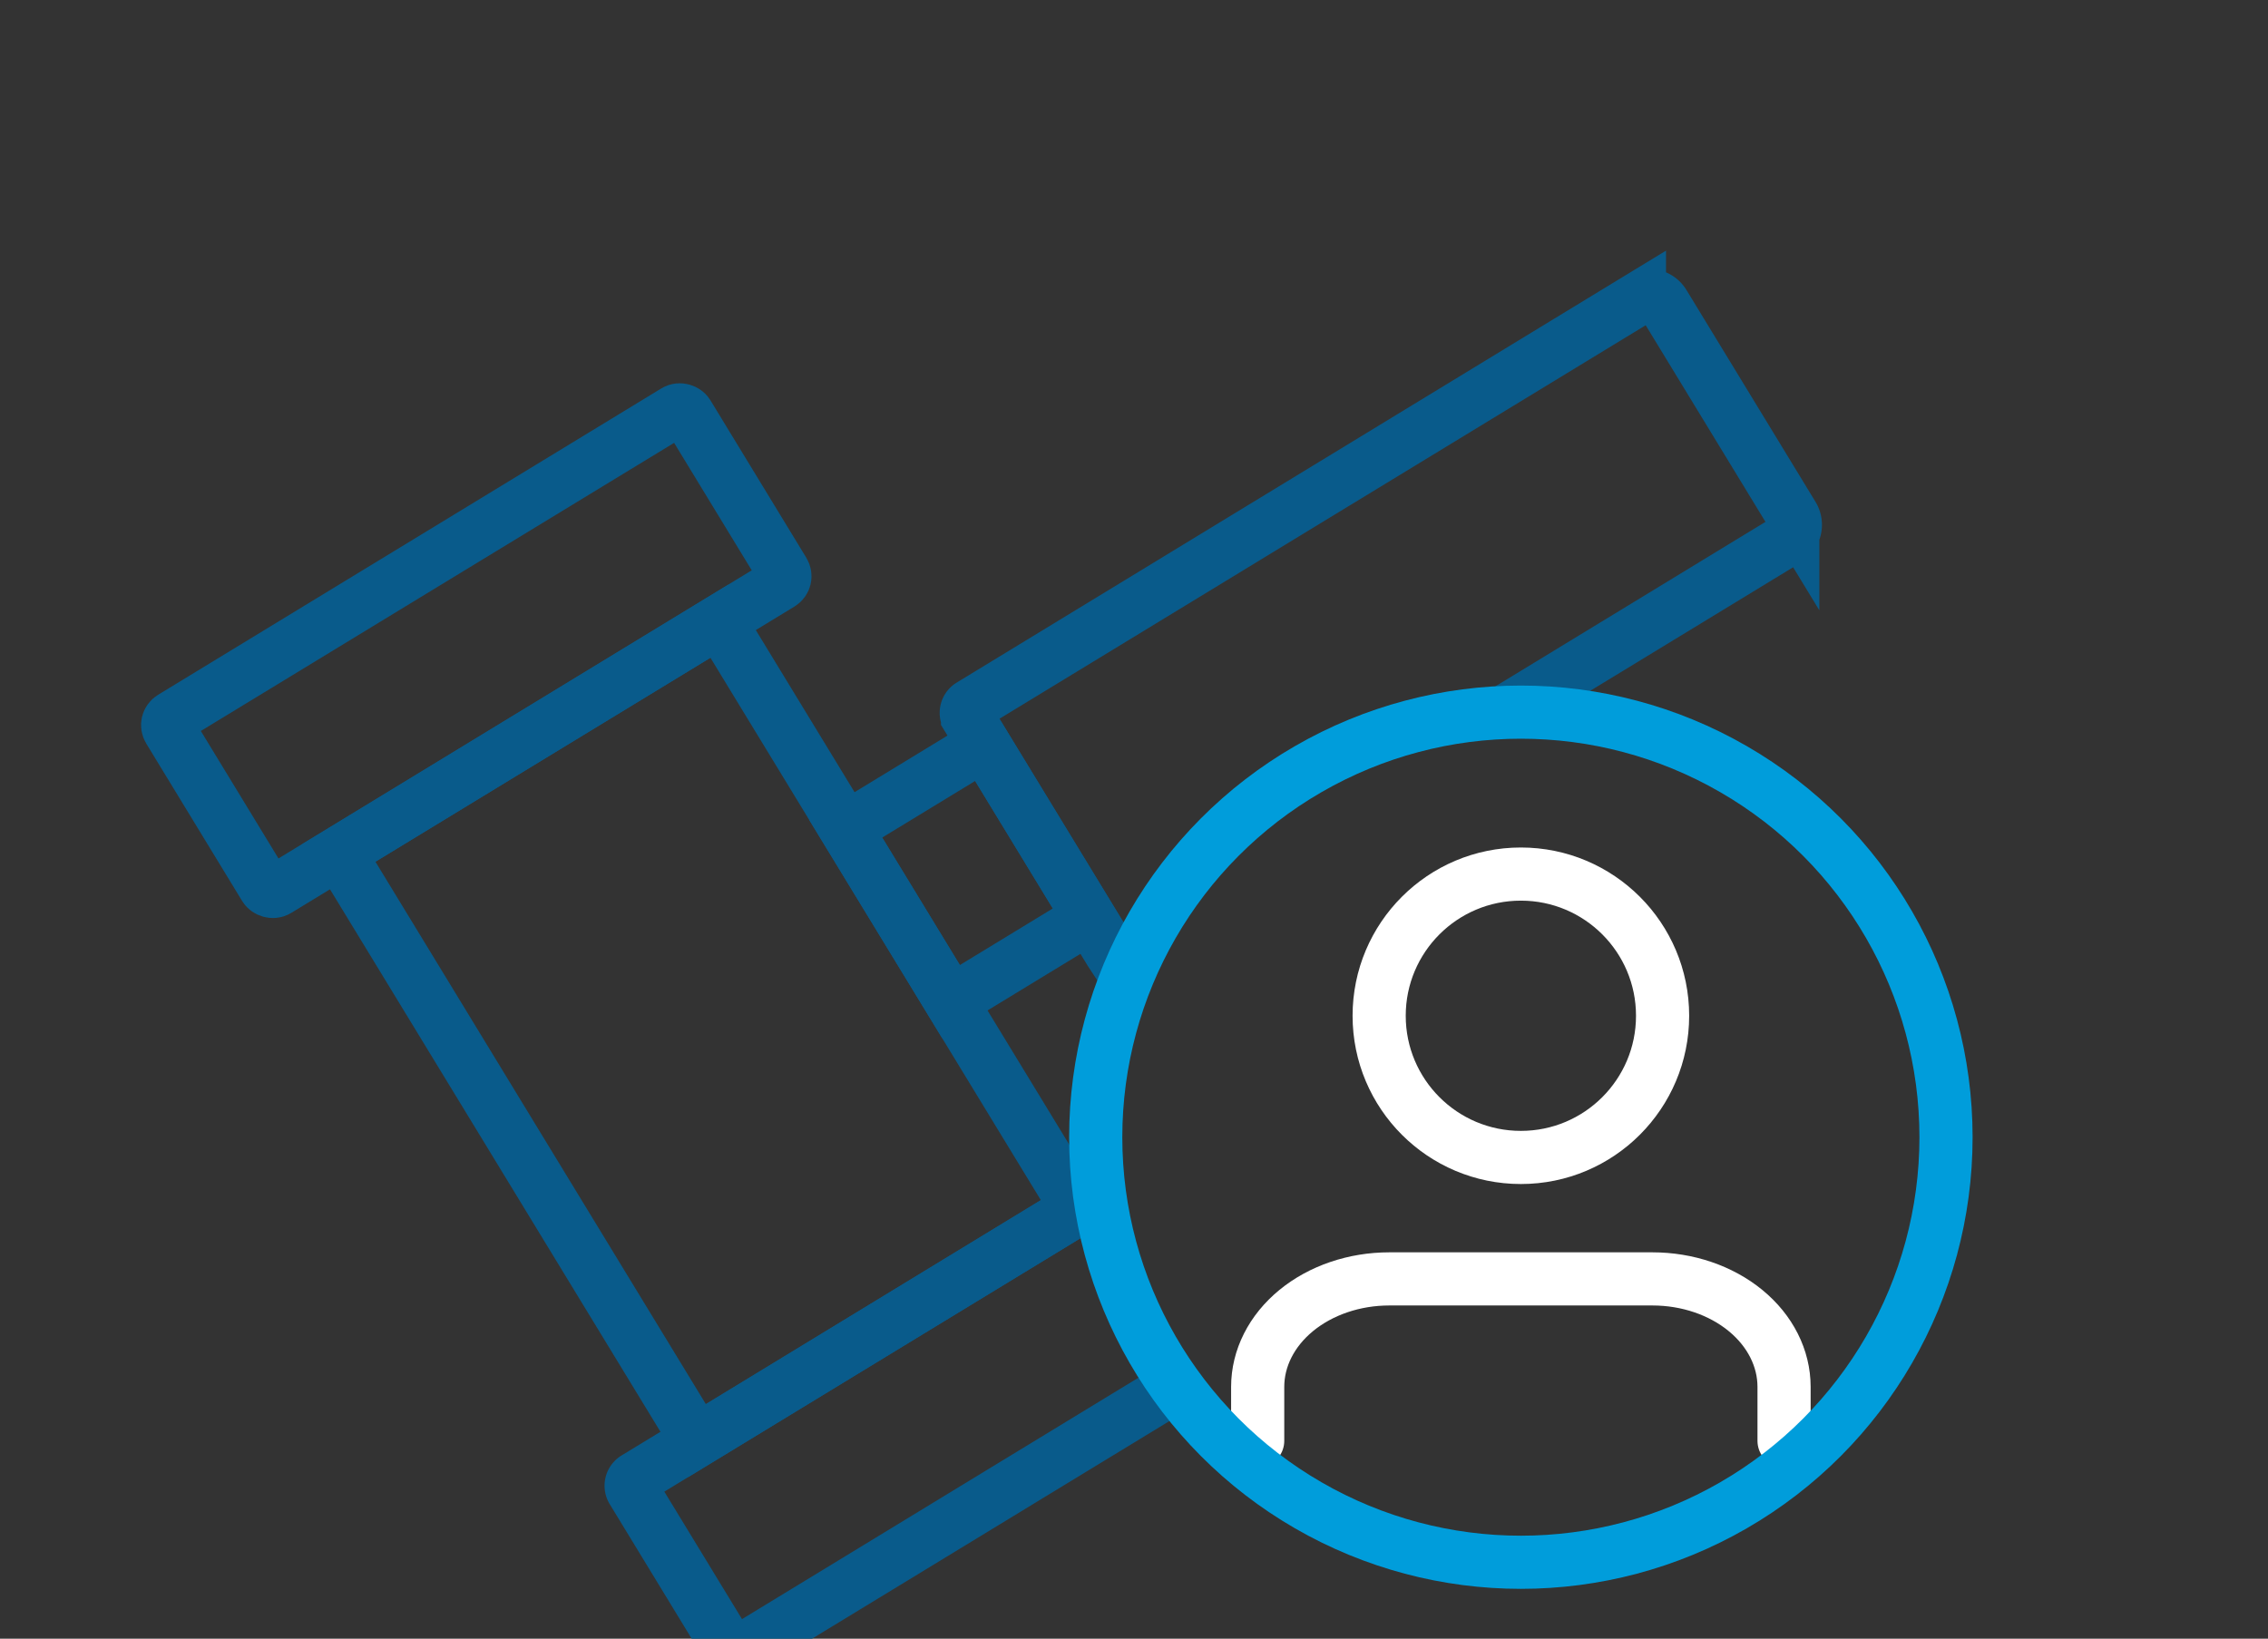 <svg fill="none" height="370" viewBox="0 0 512 370" width="512" xmlns="http://www.w3.org/2000/svg" xmlns:xlink="http://www.w3.org/1999/xlink"><rect x="0" y="0" width="512" height="370" fill="#333333" stroke="none"/><clipPath id="a"><path d="m0 0h512v512h-512z"/></clipPath><g clip-path="url(#a)" stroke-width="12"><path d="m402.75 325.328v-12.187c0-6.465-3.13-12.665-8.701-17.236s-13.127-7.139-21.006-7.139h-59.414c-7.879 0-15.435 2.568-21.006 7.139s-8.701 10.771-8.701 17.236v12.187m59.414-63.984c17.669 0 31.992-14.324 31.992-31.993 0-17.668-14.323-31.992-31.992-31.992s-31.992 14.324-31.992 31.992c0 17.669 14.323 31.993 31.992 31.993z" stroke="#fff" stroke-linecap="round" stroke-linejoin="round"/><g stroke="#095b8b"><path d="m76.512 192.574 85.873-52.302 80.83 132.713-85.872 52.302z"/><path d="m190.913 187.112 31.227-19.02 23.774 39.034-31.227 19.019z"/><path d="m254 220-3.332-5.068-32.243-52.938a2 2 0 0 1 .668-2.748l151.008-91.974a4 4 0 0 1 5.497 1.336l29.122 47.814a3.999 3.999 0 0 1 -1.336 5.496l-62.384 37.996" stroke-linecap="round"/><rect height="45.703" rx="2" transform="matrix(.854 -.52 .52 .854 -79.397 43.107)" width="137.109" x="37.125" y="163.05"/><path d="m247.321 270.484-103.883 63.272a1.999 1.999 0 0 0 -.668 2.748l21.693 35.617a1.999 1.999 0 0 0 2.748.668l98.43-59.95"/></g><circle cx="343.336" cy="256.773" r="95.977" stroke="#009ddb"/></g></svg>